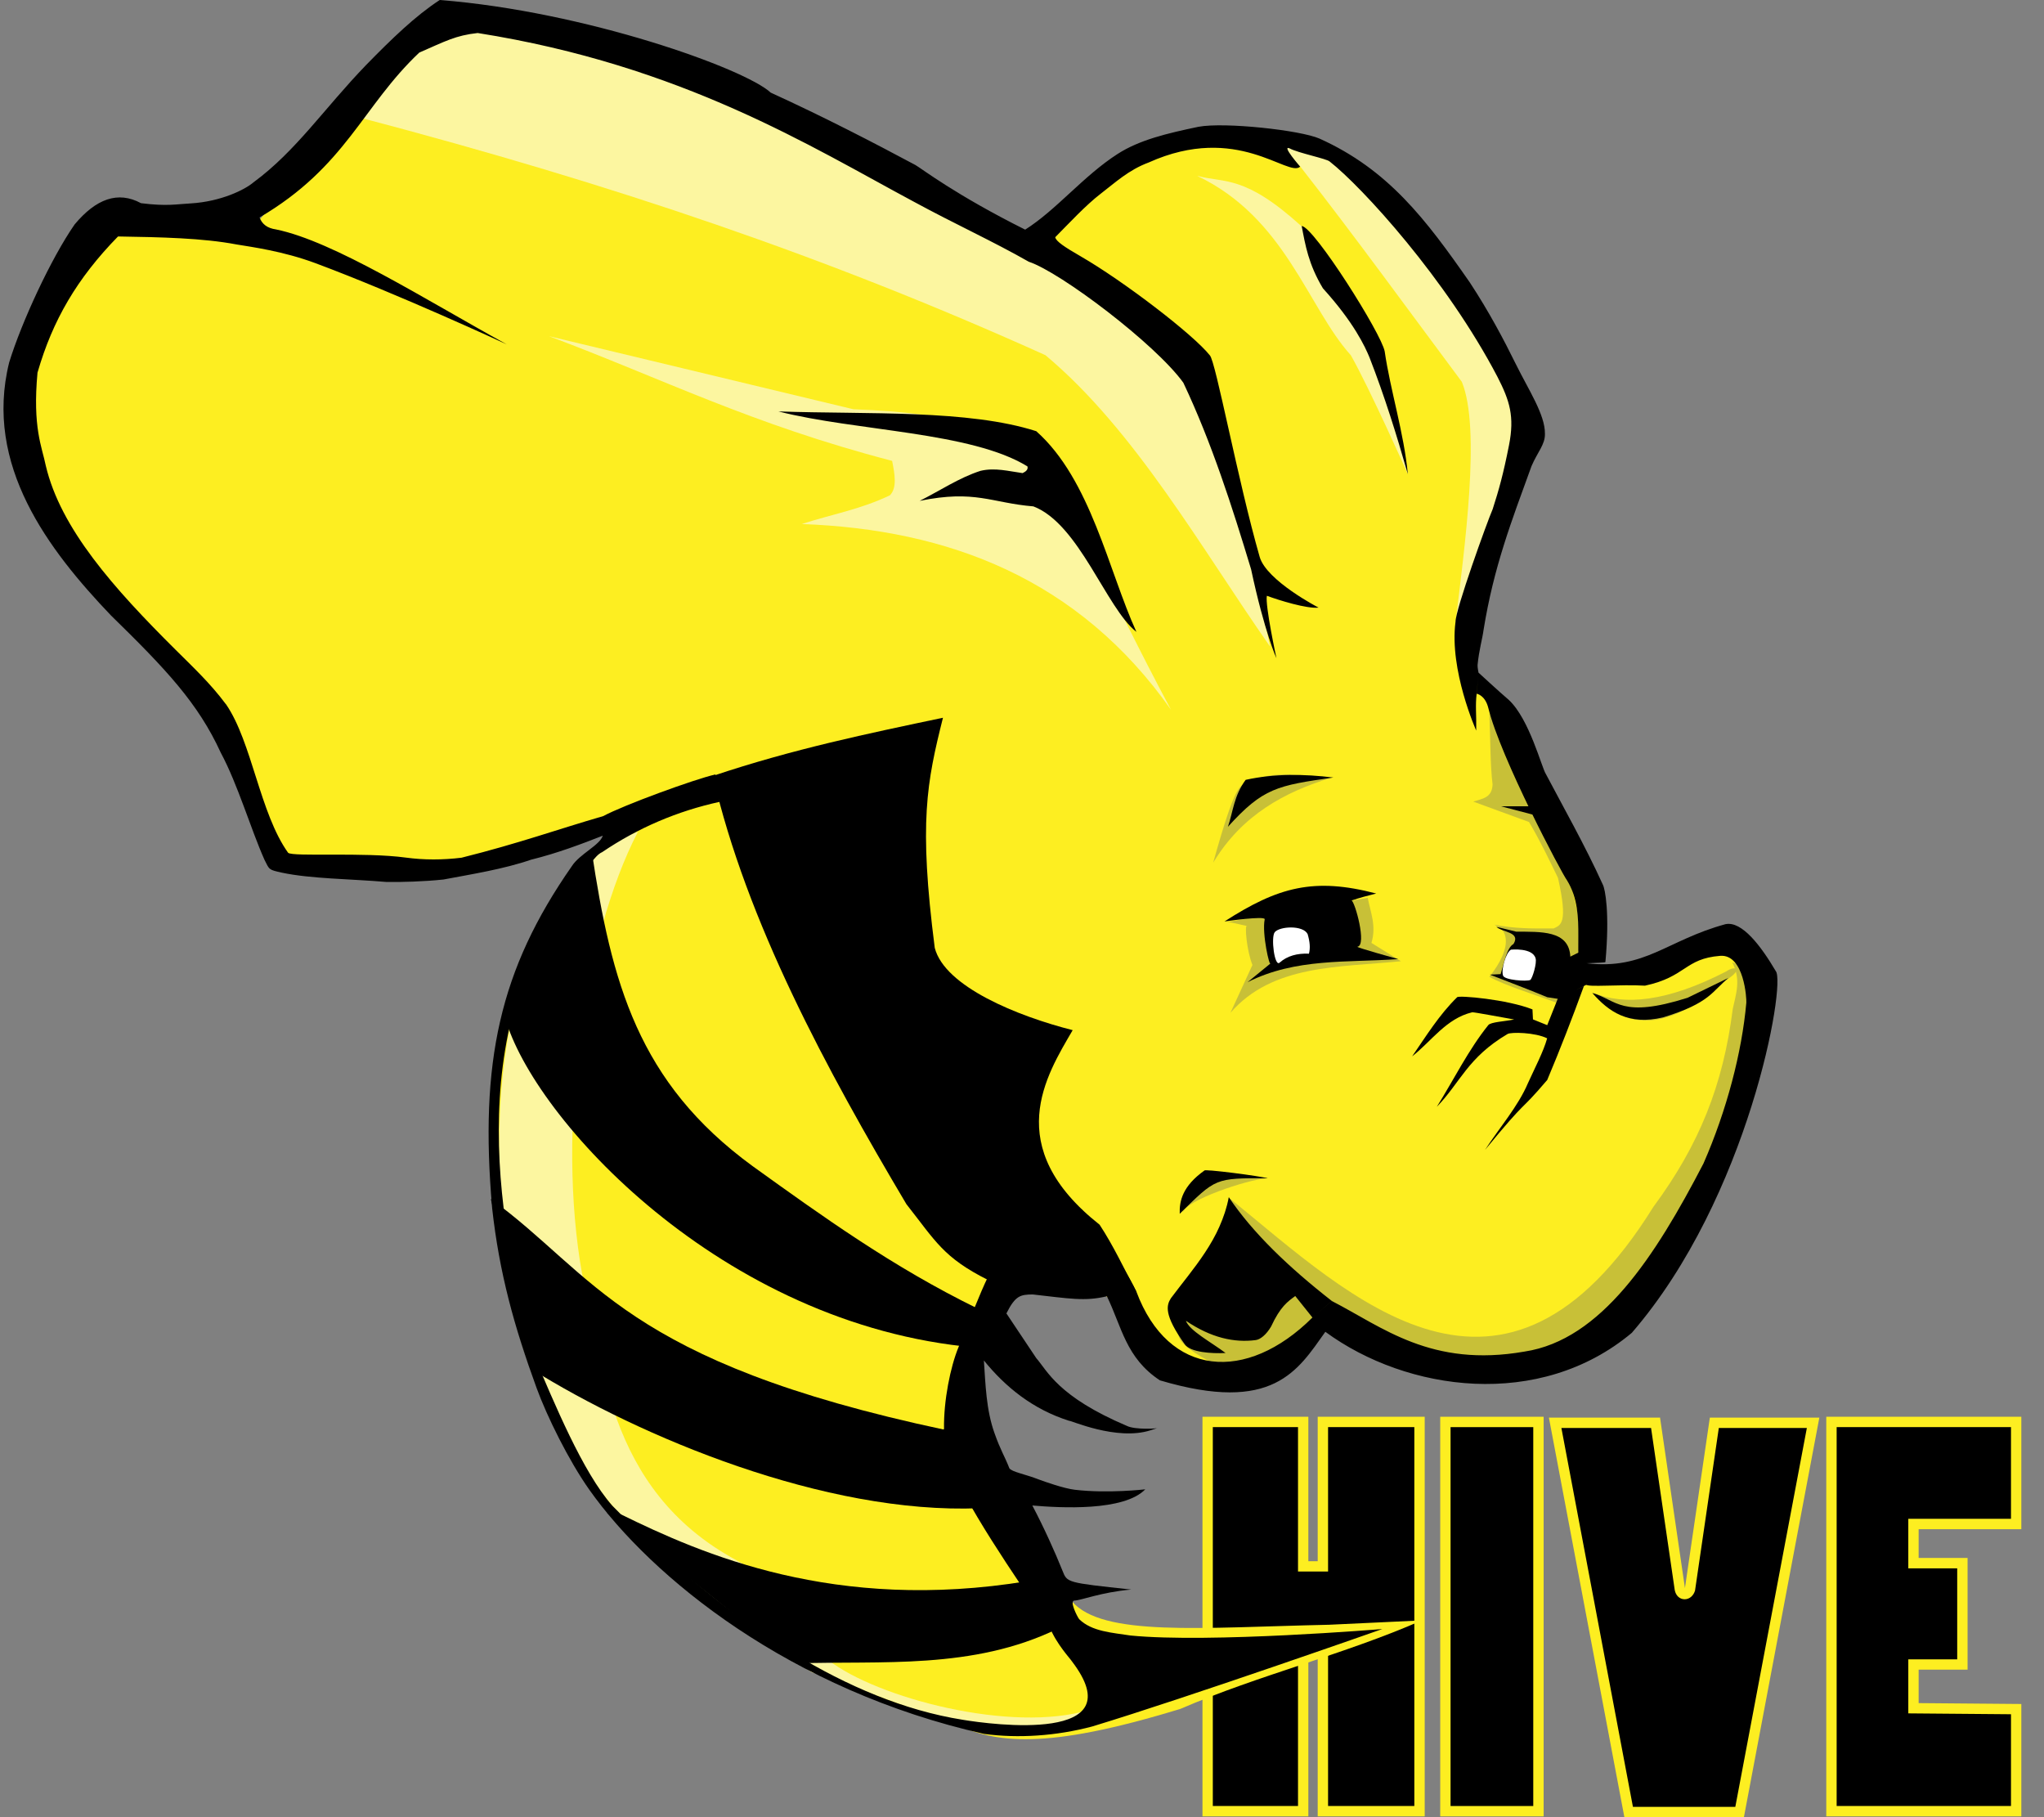 <svg width="54" height="48" viewBox="0 0 54 48" fill="none" xmlns="http://www.w3.org/2000/svg">
<rect x="0" y="0" width="54" height="48" fill="#808080" stroke="none"/>
<path fill-rule="evenodd" clip-rule="evenodd" d="M31.904 37.56V47.841H34.428V43.116L34.949 43.126V47.841H37.502V37.56H34.949V41.375H34.428V37.56L31.904 37.56Z" fill="black"/>
<path fill-rule="evenodd" clip-rule="evenodd" d="M31.768 37.423L34.565 37.423V41.238H34.812V37.423H37.639V47.978H34.812V43.26L34.565 43.255V47.978H31.768V37.423ZM32.041 37.697V47.705H34.292V42.977L35.086 42.992V47.705H37.365V37.697H35.086V41.511H34.292V37.697L32.041 37.697Z" fill="#FDEE21"/>
<path fill-rule="evenodd" clip-rule="evenodd" d="M40.644 37.56H38.185V47.841H40.644V37.56Z" fill="black"/>
<path fill-rule="evenodd" clip-rule="evenodd" d="M38.049 37.423H40.781V47.978H38.049V37.423ZM38.322 37.697V47.705H40.507V37.697H38.322Z" fill="#FDEE21"/>
<path fill-rule="evenodd" clip-rule="evenodd" d="M41.086 37.582L43.028 47.863H45.959L47.901 37.582H45.292L44.648 41.981C44.595 42.15 44.414 42.15 44.381 41.981L43.739 37.582L41.086 37.582Z" fill="black"/>
<path fill-rule="evenodd" clip-rule="evenodd" d="M43.856 37.445L44.514 41.949C44.514 41.949 44.514 41.949 44.514 41.949L45.172 37.446H48.065L46.072 48H42.914L40.92 37.446L43.856 37.445ZM41.25 37.719L43.14 47.727H45.845L47.735 37.719H45.409L44.781 42.012L44.778 42.023C44.738 42.148 44.636 42.244 44.506 42.244C44.37 42.244 44.272 42.14 44.246 42.007L44.245 42.004L43.619 37.719L41.25 37.719Z" fill="#FDEE21"/>
<path fill-rule="evenodd" clip-rule="evenodd" d="M53.265 37.56H48.385V47.841H53.265V45.145L50.551 45.122L50.551 43.967H51.844V41.29H50.551L50.551 40.256H53.265V37.56Z" fill="black"/>
<path fill-rule="evenodd" clip-rule="evenodd" d="M48.248 37.423H53.401V40.393H50.688L50.688 41.153H51.981V44.103H50.688L50.688 44.987L53.401 45.01V47.978H48.248V37.423ZM48.522 37.697V47.705H53.128V45.281L50.415 45.258L50.415 43.83H51.707V41.427H50.415L50.415 40.119H53.128V37.697H48.522Z" fill="#FDEE21"/>
<path fill-rule="evenodd" clip-rule="evenodd" d="M26.91 6.381C26.499 5.255 12.36 -0.241 12.18 0.362C9.583 1.039 8.527 4.031 6.741 5.927L2.775 5.7C1.028 7.946 0.111 10.242 0.735 12.627C2.974 15.661 5.574 18.243 7.194 22.054C7.322 23.85 14.968 22.242 16.607 21.886C14.368 23.489 12.418 25.973 13.256 33.127C14.021 36.486 14.544 40.237 21.328 44.036C22.221 44.537 24.068 45.114 25.211 45.535C26.303 46.036 27.581 46.242 31.185 45.139C33.271 44.24 35.523 43.699 37.564 42.802L35.111 42.917C31.733 42.99 29.125 43.242 28.32 42.299L25.211 36.931L27.023 33.41C29.532 33.668 30.365 35.702 32.576 36.477L35.182 34.546C42.752 39.014 45.764 31.714 46.627 26.028C46.535 23.715 41.618 26.754 41.916 25.672C42.031 23.186 40.004 19.932 38.695 17.397L40.21 11.532C40.898 10.92 37.027 4.396 33.865 3.583C31.091 2.869 26.91 6.381 26.91 6.381L26.91 6.381Z" fill="#FDEE21"/>
<path fill-rule="evenodd" clip-rule="evenodd" d="M39.347 18.845C39.374 19.475 39.371 20.241 39.432 20.719C39.421 21.084 39.148 21.097 38.922 21.174L40.395 21.713C40.687 22.205 40.922 22.697 41.16 23.189C41.435 24.4 41.23 24.435 41.047 24.524C40.512 24.529 39.979 24.53 39.481 24.424C39.704 24.542 39.753 24.628 39.777 24.779C39.82 25.056 39.641 25.436 39.347 25.802C39.782 26.043 40.577 26.28 41.167 26.504L41.84 25.006C41.535 22.806 40.611 20.778 39.347 18.845L39.347 18.845Z" fill="#C8C037"/>
<path fill-rule="evenodd" clip-rule="evenodd" d="M42.096 26.225C42.913 26.566 44.041 26.466 45.606 25.659C45.839 25.494 46.056 25.593 45.639 25.865C43.587 27.707 42.604 26.785 42.096 26.225L42.096 26.225Z" fill="#C8C037"/>
<path fill-rule="evenodd" clip-rule="evenodd" d="M45.763 25.419C46.006 25.883 45.859 26.261 45.777 26.654C45.524 28.65 44.901 30.228 43.681 31.878C39.71 38.261 35.702 34.267 32.505 31.668L31.183 34.98C31.113 35.27 30.822 35.497 32.886 36.406L34.989 34.92C43.011 41.023 48.695 26.377 45.763 25.419L45.763 25.419Z" fill="#C8C037"/>
<path fill-rule="evenodd" clip-rule="evenodd" d="M33.473 31.123C32.932 31.161 31.322 31.709 31.25 32.026L31.991 30.922L33.473 31.123Z" fill="#C8C037"/>
<path fill-rule="evenodd" clip-rule="evenodd" d="M32.422 24.354C32.521 24.354 32.997 24.482 32.946 24.453C32.873 24.412 32.938 25.12 33.088 25.489L32.507 26.753C33.619 25.47 35.378 25.555 37.011 25.39L36.232 24.907C36.367 24.456 36.208 24.099 36.133 23.715L32.422 24.354Z" fill="#C8C037"/>
<path fill-rule="evenodd" clip-rule="evenodd" d="M35.154 20.549C33.96 20.915 32.818 21.513 32.051 22.787C32.636 20.687 32.755 20.766 32.944 20.663C33.763 20.297 34.433 20.525 35.154 20.549V20.549Z" fill="#C8C037"/>
<path fill-rule="evenodd" clip-rule="evenodd" d="M28.78 45.165C27.337 46.758 24.117 45.045 21.443 44.172C14.648 39.851 13.32 35.783 13.228 31.793C12.879 26.076 14.634 22.755 16.854 21.969C15.385 24.801 14.7 29.886 15.381 33.666C15.931 35.77 15.942 39.318 19.462 41.217C21.185 42.187 20.718 42.942 21.884 43.851C23.161 44.847 26.722 45.793 28.78 45.165L28.78 45.165Z" fill="#FCF6A0"/>
<path fill-rule="evenodd" clip-rule="evenodd" d="M30.937 18.749C28.494 15.284 25.057 13.984 21.182 13.842C21.959 13.588 22.735 13.457 23.512 13.082C23.702 12.882 23.64 12.531 23.569 12.174C19.838 11.2 17.484 9.996 14.504 8.88L22.549 10.811C27.982 11.017 27.516 12.358 30.937 18.749L30.937 18.749Z" fill="#FCF6A0"/>
<path fill-rule="evenodd" clip-rule="evenodd" d="M33.553 17.078C31.747 14.5 29.996 11.372 27.619 9.382C21.88 6.792 16.204 4.869 9.551 3.118L11.674 0.388C18.734 1.999 25.365 4.696 31.304 9.141C32.309 11.682 32.979 14.226 33.552 17.078L33.553 17.078Z" fill="#FCF6A0"/>
<path fill-rule="evenodd" clip-rule="evenodd" d="M37.193 12.523C37.193 12.523 36.181 10.252 35.688 9.385C34.545 8.118 33.967 5.757 31.625 4.644C32.366 4.844 32.873 4.606 34.384 5.976L36.766 10.494L37.193 12.523Z" fill="#FCF6A0"/>
<path fill-rule="evenodd" clip-rule="evenodd" d="M38.453 16.458C38.687 14.49 39.13 11.334 38.621 10.087C37.206 8.188 35.78 6.225 34.354 4.402C34.118 4.182 33.948 3.884 33.762 3.651C35.767 4.171 37.859 5.565 40.681 11.069L38.453 16.458Z" fill="#FCF6A0"/>
<path fill-rule="evenodd" clip-rule="evenodd" d="M30.021 16.69C29.223 16.062 28.511 13.838 27.301 13.376C26.181 13.283 25.77 12.93 24.297 13.23C24.831 12.963 25.336 12.62 25.904 12.437C26.288 12.346 26.649 12.447 27.016 12.497C27.107 12.454 27.166 12.401 27.144 12.32C25.661 11.404 22.62 11.391 20.566 10.868C22.949 10.948 25.586 10.816 27.377 11.39C28.817 12.668 29.285 15.075 30.022 16.69L30.021 16.69Z" fill="black"/>
<path fill-rule="evenodd" clip-rule="evenodd" d="M34.389 5.969C34.719 5.999 36.498 8.814 36.582 9.282C36.73 10.306 37.095 11.453 37.193 12.524C36.9 11.497 36.581 10.47 36.181 9.443C36.065 9.16 35.77 8.52 34.95 7.616C34.568 6.978 34.485 6.477 34.389 5.969L34.389 5.969Z" fill="black"/>
<path fill-rule="evenodd" clip-rule="evenodd" d="M40.417 21.298H39.656L40.498 21.519L40.417 21.298Z" fill="black"/>
<path fill-rule="evenodd" clip-rule="evenodd" d="M35.226 20.538C34.46 20.444 33.675 20.431 32.909 20.599C32.597 21.018 32.576 21.445 32.44 21.839C33.37 20.813 33.739 20.75 35.226 20.538V20.538Z" fill="black"/>
<path fill-rule="evenodd" clip-rule="evenodd" d="M45.664 25.831C45.238 26.171 45.196 26.491 43.936 26.874C43.018 27.091 42.499 26.723 42.066 26.228C42.722 26.416 42.827 26.911 44.584 26.356L45.664 25.831Z" fill="black"/>
<path fill-rule="evenodd" clip-rule="evenodd" d="M41.846 26.043C41.54 26.886 41.209 27.738 40.876 28.527C40.083 29.458 40.421 28.928 39.233 30.373C39.613 29.787 40.107 29.223 40.366 28.612C40.548 28.21 40.774 27.784 40.874 27.427C40.559 27.269 39.915 27.257 39.827 27.313C38.771 27.936 38.581 28.595 37.958 29.237C38.409 28.516 38.795 27.729 39.318 27.079C39.378 26.995 39.765 26.979 40.003 26.929C39.633 26.866 38.948 26.733 38.893 26.739C38.204 26.904 37.818 27.504 37.307 27.903C37.679 27.364 38.023 26.804 38.496 26.341C38.543 26.287 39.823 26.399 40.486 26.663L40.499 26.927L40.876 27.079L41.159 26.369L41.846 26.043Z" fill="black"/>
<path fill-rule="evenodd" clip-rule="evenodd" d="M33.49 31.125C33.32 31.067 31.819 30.874 31.819 30.919C31.242 31.33 31.155 31.722 31.167 32.062C32.126 31.119 32.09 31.116 33.49 31.125L33.49 31.125Z" fill="black"/>
<path fill-rule="evenodd" clip-rule="evenodd" d="M32.35 24.34C32.35 24.34 33.433 24.182 33.412 24.283C33.334 24.659 33.545 25.575 33.568 25.447L32.959 25.944C34.234 25.303 35.577 25.431 36.939 25.334C36.939 25.334 35.792 25.017 35.862 25.007C36.118 24.971 35.794 23.811 35.706 23.786C35.925 23.712 36.138 23.657 36.358 23.602C34.718 23.172 33.77 23.425 32.35 24.34L32.35 24.34Z" fill="black"/>
<path fill-rule="evenodd" clip-rule="evenodd" d="M41.727 25.149L41.486 25.269C41.452 24.564 40.694 24.616 40.055 24.609L39.531 24.481C39.691 24.629 40.183 24.617 39.984 24.936C39.817 25.025 39.74 25.409 39.645 25.731L39.361 25.745C39.862 25.941 40.326 26.112 40.877 26.341L41.203 26.391L41.982 25.972L41.727 25.149Z" fill="black"/>
<path fill-rule="evenodd" clip-rule="evenodd" d="M34.546 24.673C34.424 24.432 33.81 24.466 33.678 24.622C33.571 24.749 33.671 25.563 33.809 25.425C34.008 25.25 34.269 25.177 34.581 25.191C34.62 25.041 34.606 24.878 34.546 24.673L34.546 24.673Z" fill="white"/>
<path fill-rule="evenodd" clip-rule="evenodd" d="M40.428 25.885C40.486 25.843 40.608 25.435 40.568 25.313C40.488 25.025 39.917 25.085 39.917 25.085C39.778 25.167 39.656 25.616 39.707 25.765C39.731 25.89 40.337 25.93 40.428 25.885L40.428 25.885Z" fill="white"/>
<path fill-rule="evenodd" clip-rule="evenodd" d="M16.035 39.962L16.395 39.997C18.532 41.046 22.049 42.601 27.142 41.766L27.941 43.023C25.698 44.113 23.286 43.862 21.026 43.938L16.035 39.962Z" fill="black"/>
<path fill-rule="evenodd" clip-rule="evenodd" d="M12.967 31.67L14.037 36.162C16.902 37.953 21.796 40.005 25.875 39.839L24.974 37.77C16.458 35.962 15.738 33.676 12.967 31.669L12.967 31.67Z" fill="black"/>
<path fill-rule="evenodd" clip-rule="evenodd" d="M15.63 22.467C16.153 25.949 16.851 28.588 19.878 30.799C21.734 32.133 23.576 33.462 25.816 34.559C25.816 34.559 25.619 35.581 25.455 35.562C18.788 34.822 13.908 29.294 13.316 26.769C13.889 24.832 14.71 23.623 15.63 22.467H15.63Z" fill="black"/>
<path fill-rule="evenodd" clip-rule="evenodd" d="M18.834 20.495C19.723 24.353 21.841 28.261 23.946 31.807C24.718 32.786 24.92 33.218 26.11 33.814C27.717 34.323 28.854 34.194 30.021 34.117C29.702 33.525 29.417 32.906 29.05 32.35C26.437 30.284 27.645 28.402 28.339 27.211C26.886 26.843 24.96 26.063 24.695 25.037C24.269 21.717 24.485 20.664 24.912 18.959C22.944 19.373 20.951 19.785 18.834 20.495L18.834 20.495Z" fill="black"/>
<path fill-rule="evenodd" clip-rule="evenodd" d="M11.617 0C10.97 0.422 10.347 1.027 9.676 1.713C8.565 2.863 7.827 3.985 6.696 4.817C6.469 5.012 5.834 5.326 5.036 5.373C4.66 5.392 4.416 5.454 3.725 5.367C3.115 5.037 2.537 5.252 1.972 5.928C1.352 6.818 0.568 8.51 0.242 9.575C-0.431 12.29 1.283 14.528 2.927 16.252C4.389 17.68 5.233 18.573 5.833 19.883C6.288 20.732 6.624 21.898 6.989 22.715C7.12 22.974 7.093 22.973 7.447 23.051C8.211 23.214 9.271 23.216 10.215 23.297C10.623 23.302 11.184 23.287 11.715 23.232C12.447 23.094 13.307 22.958 14.028 22.709C14.732 22.535 15.36 22.295 15.925 22.074C15.852 22.322 15.313 22.56 15.111 22.874C13.194 25.619 12.668 28.061 13.002 31.916C13.191 33.624 13.583 35.04 14.175 36.66C14.445 37.402 15.021 38.576 15.573 39.356C17.215 41.675 20.887 44.654 25.999 45.8C26.891 45.922 27.903 45.857 28.855 45.604C31.378 44.839 36.52 43.03 36.52 43.03C36.52 43.03 31.956 43.408 29.866 43.201C29.381 43.125 28.848 43.099 28.511 42.77C28.454 42.697 28.249 42.283 28.382 42.279C28.563 42.274 29.082 42.059 29.885 41.987C28.172 41.803 28.196 41.805 28.071 41.493C27.877 41.008 27.579 40.346 27.273 39.767C28.025 39.831 29.692 39.924 30.257 39.34C30.257 39.34 29.271 39.454 28.4 39.352C28.106 39.318 27.606 39.139 27.456 39.084C27.064 38.932 26.742 38.884 26.667 38.785C26.531 38.439 26.439 38.323 26.275 37.86C26.053 37.246 26.036 36.562 25.993 35.936C26.564 36.639 27.29 37.23 28.252 37.532C28.264 37.506 29.499 38.069 30.396 37.78L30.582 37.72C30.582 37.736 29.988 37.772 29.77 37.664C27.945 36.889 27.671 36.21 27.376 35.873L26.588 34.693C26.828 34.215 26.963 34.197 27.281 34.192C28.241 34.299 28.659 34.381 29.243 34.24C29.638 35.053 29.745 35.87 30.643 36.461C33.638 37.35 34.288 36.197 35.014 35.179C37.168 36.76 40.675 37.247 43.111 35.206C46.208 31.623 47.188 25.974 46.914 25.652C46.527 24.995 46.02 24.319 45.584 24.412C44.031 24.836 43.458 25.624 41.919 25.444C42.103 25.434 42.411 25.429 42.413 25.412C42.532 24.109 42.404 23.478 42.346 23.37C41.88 22.34 41.266 21.256 40.839 20.444C40.729 20.276 40.405 18.996 39.863 18.49C39.63 18.292 39.061 17.768 39.061 17.768L39.013 18.325C39.013 18.325 39.235 18.358 39.32 18.703C39.641 20.01 41.276 23.101 41.396 23.249C41.975 24.184 41.455 25.349 41.895 26.003C41.938 26.086 42.794 25.996 43.458 26.036C44.549 25.802 44.503 25.321 45.446 25.248C46.081 25.2 46.145 26.392 46.136 26.485C46.018 27.802 45.617 29.333 45.004 30.732C43.73 33.188 42.302 35.394 40.277 35.701C37.807 36.133 36.524 35.053 35.185 34.365L34.673 34.802C32.933 36.535 30.867 36.381 30.022 34.117C29.601 33.239 29.053 32.701 28.584 31.947L26.095 33.74C25.888 34.165 25.633 34.835 25.323 35.584C25.108 36.104 24.928 36.998 24.94 37.74C24.621 38.284 26.045 40.488 26.945 41.829C27.21 42.225 27.706 42.916 27.723 42.959C27.901 43.422 28.292 43.831 28.316 43.88C29.986 46.059 26.208 45.557 25.428 45.426C23.888 45.181 22.383 44.538 20.967 43.678C20.885 43.628 20.803 43.577 20.722 43.526C19.04 42.467 17.492 41.112 16.176 39.772C15.391 38.883 14.644 37.062 14.092 35.771C13.265 32.666 12.079 27.286 15.294 23.209C15.498 22.976 15.717 22.588 15.905 22.511C16.86 21.865 17.897 21.424 19.013 21.18L18.9 20.457C18.343 20.583 16.467 21.27 15.937 21.557C14.731 21.906 13.73 22.271 12.193 22.656C11.694 22.717 11.202 22.718 10.723 22.653C9.617 22.503 7.733 22.637 7.612 22.526C6.864 21.482 6.659 19.611 5.976 18.61L5.967 18.599L5.959 18.59C5.561 18.055 5.096 17.618 4.639 17.164C3.002 15.537 1.601 13.965 1.209 12.298C1.11 11.806 0.856 11.296 0.991 9.84L0.994 9.833L0.996 9.826C1.39 8.466 2.031 7.357 3.118 6.246C4.25 6.264 5.37 6.289 6.243 6.456C6.643 6.523 7.475 6.632 8.335 6.952C10.511 7.763 13.387 9.096 13.387 9.096C11.229 7.91 8.815 6.371 7.291 6.06C7.064 6.028 6.925 5.924 6.857 5.744C9.15 4.397 9.569 2.811 11.077 1.389C11.766 1.089 12.034 0.936 12.62 0.872C18.035 1.728 21.444 3.885 24.14 5.327C25.235 5.922 26.23 6.372 27.18 6.914C28.013 7.188 30.526 9.086 31.262 10.109C32.009 11.687 32.555 13.391 33.052 15.036C33.409 16.709 33.722 17.387 33.722 17.387C33.722 17.387 33.419 15.988 33.469 15.737C33.784 15.854 34.527 16.086 34.835 16.05C34.835 16.05 33.459 15.339 33.279 14.71C32.7 12.692 32.119 9.551 31.963 9.387C31.522 8.832 29.682 7.425 28.554 6.773C28.127 6.527 27.896 6.374 27.878 6.266C28.239 5.902 28.684 5.42 29.083 5.114C29.466 4.821 29.814 4.49 30.347 4.292C32.691 3.236 34.031 4.698 34.349 4.402C34.349 4.402 33.845 3.824 34.069 3.919C34.298 4.043 35.046 4.19 35.128 4.266C35.982 4.934 38.215 7.377 39.561 9.954C39.885 10.585 40.016 11 39.866 11.76C39.716 12.521 39.599 12.94 39.435 13.448C39.287 13.787 38.449 16.113 38.453 16.425C38.284 17.701 39 19.298 39 19.298C39.007 18.864 38.973 18.634 39.012 18.323L39.061 17.769C39.061 17.769 39.03 17.622 39.036 17.564C39.072 17.18 39.166 16.858 39.194 16.639C39.463 14.973 39.93 13.773 40.461 12.311C40.619 11.942 40.825 11.737 40.815 11.456C40.823 10.957 40.377 10.288 40.055 9.634C39.73 8.974 39.341 8.238 38.831 7.461C37.667 5.789 36.676 4.48 34.86 3.661C34.352 3.438 32.353 3.22 31.662 3.349C30.825 3.524 30.105 3.696 29.53 4.064C28.627 4.642 27.917 5.538 27.084 6.066C25.241 5.145 24.352 4.455 24.186 4.36C23.091 3.774 21.777 3.093 20.362 2.447C19.684 1.815 15.473 0.302 11.617 0L11.617 0ZM35.185 34.364C34.049 33.477 33.093 32.563 32.463 31.622C32.257 32.729 31.511 33.517 30.934 34.292C30.819 34.474 30.736 34.722 31.302 35.512C31.454 35.722 32.006 35.758 32.378 35.739C31.999 35.453 31.423 35.15 31.33 34.887C31.997 35.341 32.614 35.471 33.171 35.398C33.299 35.384 33.457 35.249 33.58 35.041C33.828 34.507 34.023 34.378 34.219 34.234L34.673 34.802L35.185 34.364Z" fill="black"/>
</svg>
